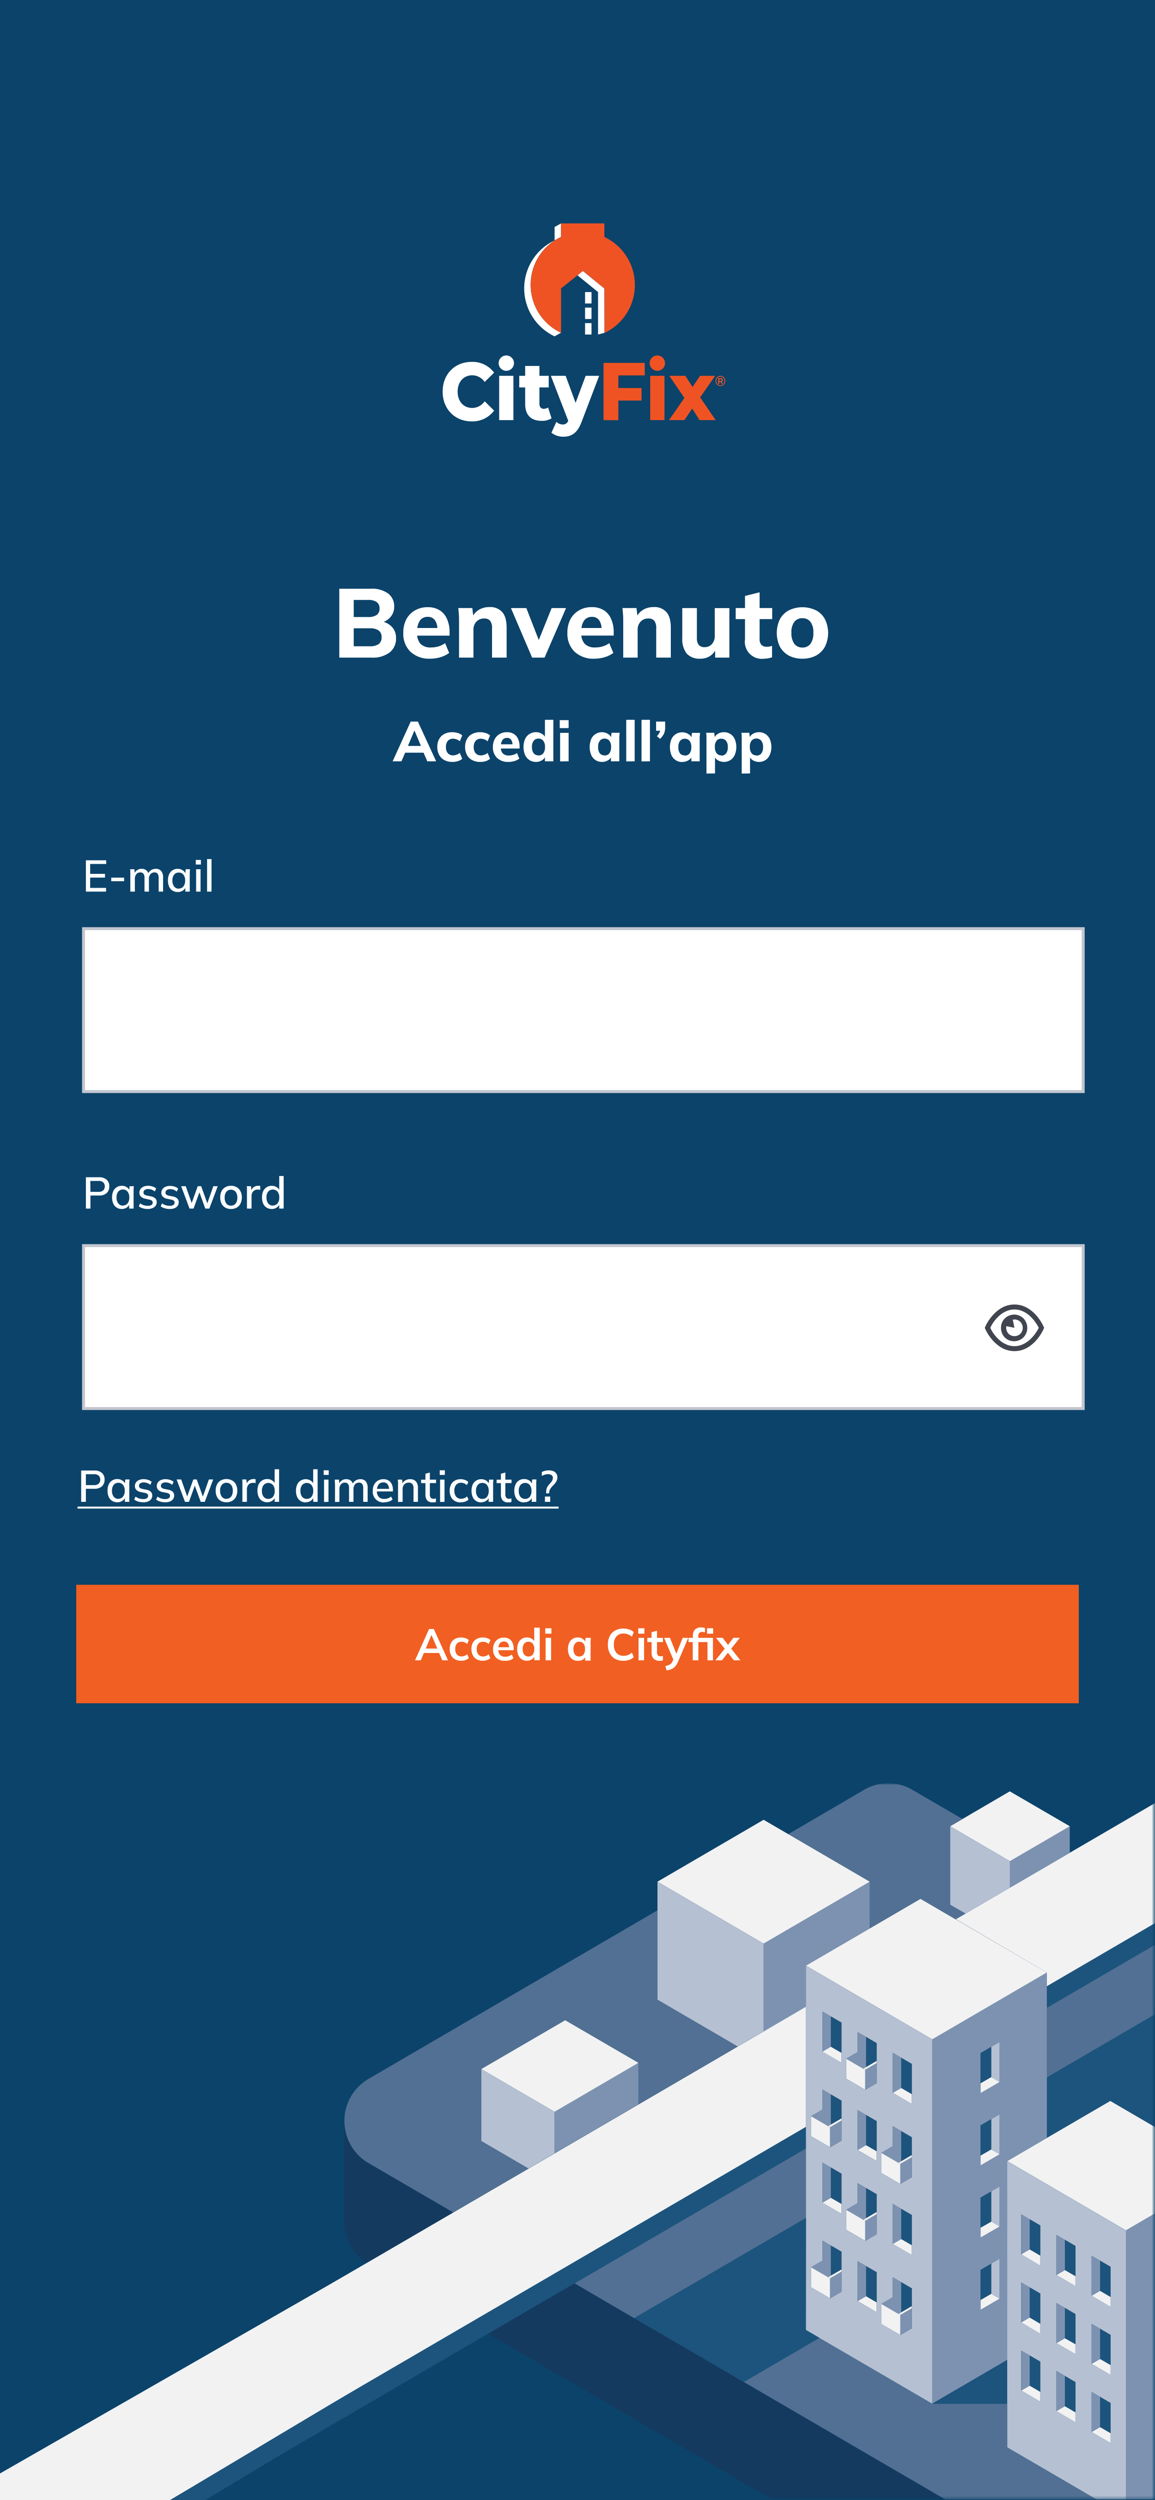 <svg xmlns="http://www.w3.org/2000/svg" xmlns:xlink="http://www.w3.org/1999/xlink" viewBox="0 0 390 844"><defs><style>.cls-1{fill:#fff;}.cls-17,.cls-2{fill:none;}.cls-3{fill:#0b436a;}.cls-4{mask:url(#mask);}.cls-5{mask:url(#mask-2);}.cls-6{fill:#7d92b1;}.cls-7{fill:#f2f2f3;}.cls-8{fill:#1d547d;}.cls-9{fill:#517093;}.cls-10{fill:#b5c0d2;}.cls-11{fill:#143a60;}.cls-12{clip-path:url(#clip-path);}.cls-13{fill:#f05323;}.cls-14{clip-path:url(#clip-path-2);}.cls-15{fill:#f15f22;}.cls-16{fill:#fbfcfd;}.cls-17{stroke:#c3c6ce;}.cls-18{fill:#41454f;}</style><mask id="mask" x="63.45" y="602" width="326.55" height="241.78" maskUnits="userSpaceOnUse"><g id="mask0_2028_30131" data-name="mask0 2028 30131"><path class="cls-1" d="M390,602H63.45V843.78H390Z"/></g></mask><mask id="mask-2" x="63.45" y="602" width="326.55" height="241.79" maskUnits="userSpaceOnUse"><g id="mask1_2028_30131" data-name="mask1 2028 30131"><path class="cls-1" d="M390,602H63.45V843.78H390Z"/></g></mask><clipPath id="clip-path"><rect class="cls-2" x="149.47" y="75.42" width="95.44" height="72"/></clipPath><clipPath id="clip-path-2"><rect class="cls-2" x="25.74" y="535" width="338.53" height="40"/></clipPath></defs><g id="Livello_2" data-name="Livello 2"><g id="Livello_1-2" data-name="Livello 1"><rect class="cls-3" width="390" height="844"/><rect class="cls-2" y="602" width="390" height="242"/><g class="cls-4"><g class="cls-5"><path class="cls-6" d="M390,747.21v96.57h-9.82V752.93Z"/><path class="cls-7" d="M390,718.05V747.2l-9.82,5.73-40.09-23.38,13.39-7.82,21.42-12.49Z"/><path class="cls-8" d="M390,680v38l-15.1-8.81-21.42,12.49V701.3Z"/><path class="cls-9" d="M390,656.49V680l-36.52,21.3V677.78Z"/><path class="cls-8" d="M390,649.22v7.27l-36.52,21.29v-7.26Z"/><path class="cls-7" d="M390,608.69v40.53l-36.52,21.3v-4.64l-30.76-18L326,646l15-8.74,20.21-11.79Z"/><path class="cls-10" d="M380.18,752.93v90.86h-9.95l-30.14-17.58V729.56l40.09,23.38ZM375,824.71V811.22l-3.56-2.08-2.85-1.66V821Zm0-23V788.23l-3.56-2.08-2.85-1.66V798Zm0-23V765.24l-3.56-2.08-2.85-1.66V775Zm-11.87,38.95v-13.5l-3.57-2.08-2.84-1.66v13.49l6.41,3.74Zm0-23V781.2l-3.57-2.08-2.84-1.66V791Zm0-23V758.21l-3.57-2.08-2.84-1.66V768Zm-11.88,39V797.26l-3.57-2.08-2.85-1.66V807l6.42,3.74Zm0-23V774.27l-3.57-2.08-2.85-1.66V784Zm0-23V751.28l-3.57-2.08-2.85-1.66V761Z"/><path class="cls-7" d="M375,821.39v3.32L368.6,821l2.85-1.66Z"/><path class="cls-8" d="M375,811.22v10.17l-3.56-2.08V809.14Z"/><path class="cls-7" d="M375,798.4v3.32L368.6,798l2.85-1.66Z"/><path class="cls-8" d="M375,788.22V798.4l-3.56-2.08V786.15Z"/><path class="cls-7" d="M375,775.41v3.32L368.6,775l2.85-1.66Z"/><path class="cls-8" d="M375,765.24v10.17l-3.56-2.08V763.16Z"/><path class="cls-6" d="M371.45,809.14v10.17L368.6,821v-13.5Z"/><path class="cls-6" d="M371.45,786.15v10.17L368.6,798V784.49l2.85,1.65Z"/><path class="cls-6" d="M371.45,763.16v10.17L368.6,775V761.5Z"/><path class="cls-9" d="M370.23,843.78h-51.1l-68-39.67,25.56-14.9,38.12,22.23h25.31V826.2Z"/><path class="cls-7" d="M363.14,814.36v3.32l-6.41-3.74,2.84-1.66Z"/><path class="cls-8" d="M363.14,804.18v10.18l-3.57-2.08V802.11h0Z"/><path class="cls-7" d="M363.14,791.37v3.32L356.73,791l2.84-1.66Z"/><path class="cls-8" d="M363.14,781.2v10.17l-3.57-2.08V779.12Z"/><path class="cls-7" d="M363.14,768.38v3.32L356.73,768l2.84-1.66Z"/><path class="cls-8" d="M363.14,758.21v10.17l-3.57-2.08V756.13Z"/><path class="cls-6" d="M361.22,625.47,341,637.26v-9l20.21-11.79Z"/><path class="cls-7" d="M361.22,616.51,341,628.3l-20.2-11.79,4.17-2.43,16-9.35Z"/><path class="cls-6" d="M359.57,802.11v10.17l-2.84,1.66V800.45l2.84,1.65Z"/><path class="cls-6" d="M359.57,779.12v10.17L356.73,791V777.46Z"/><path class="cls-6" d="M359.57,756.13V766.3L356.73,768V754.47Z"/><path class="cls-6" d="M353.49,701.3v20.43l-13.4,7.82v67.13l-25.31,14.76v-123l38.7-22.58v35.42ZM337.54,776V762.53l-2.85,1.66-3.57,2.08v13.49Zm0-24.39V738.14l-2.85,1.66-3.57,2.08v13.49Zm0-24.39V713.75l-2.85,1.66-3.57,2.08V731Zm0-24.38V689.37L334.69,691l-3.57,2.08V706.6Z"/><path class="cls-7" d="M353.48,665.88l-38.7,22.57-42.67-24.89L293.68,651l17.14-10,11.9,6.94Z"/><path class="cls-7" d="M351.26,807.43v3.32L344.85,807l2.84-1.65Z"/><path class="cls-8" d="M351.26,797.26v10.17l-3.57-2.07V795.18Z"/><path class="cls-7" d="M351.26,784.45v3.31L344.85,784l2.84-1.66Z"/><path class="cls-8" d="M351.26,774.27v10.18l-3.57-2.08V772.19Z"/><path class="cls-7" d="M351.26,761.45v3.32L344.85,761l2.84-1.66Z"/><path class="cls-8" d="M351.26,751.28v10.17l-3.57-2.08V749.2Z"/><path class="cls-6" d="M347.69,795.18v10.18L344.84,807V793.52Z"/><path class="cls-6" d="M347.69,772.19v10.18L344.84,784v-13.5Z"/><path class="cls-6" d="M347.69,749.2v10.17L344.84,761V747.54Z"/><path class="cls-10" d="M341,628.3v9L326,646l-5.23-3V616.51Z"/><path class="cls-8" d="M340.09,796.68v14.76H314.78Z"/><path class="cls-10" d="M337.53,762.52V776l-2.84-1.66V764.18Z"/><path class="cls-10" d="M337.53,738.13v13.5L334.69,750V739.79Z"/><path class="cls-10" d="M337.53,713.75v13.49l-2.84-1.66V715.41Z"/><path class="cls-10" d="M337.53,689.36v13.5l-2.84-1.67V691Z"/><path class="cls-7" d="M337.53,702.85l-6.42,3.74v-3.32l3.58-2.08Z"/><path class="cls-7" d="M337.53,727.24,331.11,731v-3.32l3.58-2.08Z"/><path class="cls-7" d="M337.53,751.63l-6.42,3.73v-3.31l3.58-2.08Z"/><path class="cls-7" d="M337.53,776l-6.42,3.74v-3.32l3.58-2.08Z"/><path class="cls-8" d="M334.69,764.18v10.17l-3.58,2.08V766.26Z"/><path class="cls-8" d="M334.69,739.79V750L331.11,752V741.87Z"/><path class="cls-8" d="M334.69,715.41v10.17l-3.58,2.08V717.48Z"/><path class="cls-8" d="M334.69,691v10.17l-3.58,2.08V693.1Z"/><path class="cls-9" d="M326,646l-3.32,1.93L310.82,641l-17.14,10V635.24l-27.53-16.06,25.68-15a16.06,16.06,0,0,1,16.19,0l17,9.89-4.17,2.43V643Z"/><path class="cls-11" d="M319.13,843.78H260.74l-95.93-55.95,29.19-17,20.16,11.76,36.94,21.54Z"/><path class="cls-10" d="M314.78,688.45v123l-38.13-22.23-4.55-2.66v-123l42.67,24.89ZM307.87,786V772.51l-3.56-2.08-2.84-1.66v6.75l-3.86,2.25v6.75l6.41,3.74,3.85-2.25Zm0-24.76V747.75l-3.56-2.08L301.47,744V757.5Zm0-26.24V721.51l-3.56-2.08-2.84-1.66v6.74l-3.86,2.25v6.75l6.41,3.74Zm0-24.76V696.75l-3.56-2.08L301.47,693V706.5ZM296,780.55V767.06L292.43,765l-2.85-1.66v13.49Zm0-26.33V740.73l-3.56-2.07L289.58,737v6.75L285.73,746v6.75l6.4,3.74,3.86-2.25Zm0-24.67V716.06L292.43,714l-2.85-1.66v13.49l6.41,3.74Zm0-26.33V689.73l-3.56-2.08L289.58,686v6.75L285.73,695v6.75l6.4,3.74,3.86-2.25Zm-11.87,70.41V760.14l-3.57-2.08-2.84-1.66v6.75l-3.86,2.25v6.75l6.41,3.74,3.86-2.25Zm0-26.33V733.81l-3.57-2.08-2.84-1.66v13.49Zm0-24.67V709.14l-3.57-2.08-2.84-1.66v6.75l-3.86,2.25v6.75l6.41,3.74,3.86-2.25Zm0-26.33V682.81l-3.57-2.08-2.84-1.66v13.49Z"/><path class="cls-6" d="M307.87,779.25V786L304,788.25V781.5Z"/><path class="cls-8" d="M307.87,772.51v6l-3.56,2.09h0V770.43Z"/><path class="cls-7" d="M307.87,757.93v3.31l-6.4-3.73,2.84-1.66Z"/><path class="cls-8" d="M307.87,747.75v10.18l-3.56-2.08V745.67Z"/><path class="cls-6" d="M307.87,728.25V735L304,737.25V730.5Z"/><path class="cls-8" d="M307.87,721.51v6l-3.56,2.08V719.43Z"/><path class="cls-7" d="M307.87,706.93v3.31l-6.4-3.74,2.84-1.65Z"/><path class="cls-8" d="M307.87,696.75v10.18l-3.56-2.08V694.67Z"/><path class="cls-6" d="M304.31,780.61l-.91.53-5.79-3.37,3.86-2.25v-6.75l2.84,1.66V780.6Z"/><path class="cls-6" d="M304.31,745.67v10.18l-2.84,1.66V744Z"/><path class="cls-6" d="M304.31,719.43V729.6l-.91.54-5.79-3.38,3.86-2.25v-6.74Z"/><path class="cls-6" d="M304.31,694.67v10.18l-2.84,1.65V693Z"/><path class="cls-7" d="M304,781.5v6.75l-6.41-3.73v-6.75l5.79,3.37Z"/><path class="cls-7" d="M304,730.5v6.75l-6.41-3.74v-6.75l5.79,3.38Z"/><path class="cls-7" d="M304.31,729.6l3.56-2.08v.73L304,730.5l-.62-.36Z"/><path class="cls-7" d="M304.31,780.61l3.56-2.09v.73L304,781.5l-.62-.36Z"/><path class="cls-7" d="M296,777.23v3.32l-6.41-3.74,2.85-1.66Z"/><path class="cls-8" d="M296,767.06v10.17l-3.56-2.08V765Z"/><path class="cls-6" d="M296,747.47v6.75l-3.86,2.25v-6.75Z"/><path class="cls-8" d="M296,740.72v6l-3.56,2.08V738.65Z"/><path class="cls-7" d="M296,726.23v3.32l-6.41-3.74,2.85-1.66Z"/><path class="cls-8" d="M296,716.05v10.18l-3.56-2.08V714Z"/><path class="cls-6" d="M296,696.47v6.74l-3.86,2.25v-6.74Z"/><path class="cls-8" d="M296,689.72v6l-3.56,2.08V687.64Z"/><path class="cls-6" d="M293.68,635.23V651l-21.57,12.58v13.89l-14.27,8.32V656.13Z"/><path class="cls-7" d="M293.68,635.23l-35.84,20.9L222,635.23l35.84-20.9,8.31,4.84Z"/><path class="cls-6" d="M292.44,697.82l-.93.54L285.73,695l3.86-2.25V686l2.85,1.66Z"/><path class="cls-6" d="M292.44,765v10.17l-2.85,1.66V763.32Z"/><path class="cls-6" d="M292.44,738.65v10.17l-.93.54L285.73,746l3.86-2.25V737l2.85,1.65Z"/><path class="cls-6" d="M292.44,714v10.17l-2.85,1.66V712.32Z"/><path class="cls-7" d="M292.14,749.72v6.75l-6.41-3.74V746l5.78,3.37Z"/><path class="cls-7" d="M292.14,698.72v6.75l-6.41-3.74V695l5.78,3.38Z"/><path class="cls-7" d="M291.51,749.36l.93-.54,3.56-2.08v.73l-3.86,2.25Z"/><path class="cls-7" d="M292.44,697.82l3.56-2.08v.73l-3.86,2.25-.63-.36Z"/><path class="cls-6" d="M284.13,766.87v6.75l-3.86,2.25v-6.74Z"/><path class="cls-8" d="M284.13,760.13v6l-3.58,2.08V758.05Z"/><path class="cls-7" d="M284.13,744v3.32l-6.42-3.74,2.84-1.66Z"/><path class="cls-8" d="M284.13,733.79V744l-3.58-2.08V731.71Z"/><path class="cls-6" d="M284.13,715.87v6.75l-3.86,2.25v-6.75Z"/><path class="cls-8" d="M284.13,709.13v6l-3.58,2.08V707.05Z"/><path class="cls-7" d="M284.13,693v3.32l-6.42-3.74,2.84-1.66Z"/><path class="cls-8" d="M284.13,682.79V693l-3.58-2.08V680.71Z"/><path class="cls-6" d="M280.55,758.05v10.17l-.91.54-5.79-3.37,3.86-2.25v-6.75Z"/><path class="cls-6" d="M280.55,731.71v10.18l-2.84,1.66V730.06Z"/><path class="cls-6" d="M280.55,707.05v10.17l-.91.54-5.79-3.37,3.86-2.26v-6.74Z"/><path class="cls-6" d="M280.55,680.71v10.18l-2.84,1.66v-13.5Z"/><path class="cls-7" d="M280.27,769.13v6.74l-6.42-3.74v-6.74l5.79,3.37Z"/><path class="cls-7" d="M280.27,718.12v6.75l-6.42-3.74v-6.74l5.79,3.37Z"/><path class="cls-7" d="M279.64,768.76l.91-.54,3.58-2.08v.73l-3.86,2.26Z"/><path class="cls-7" d="M280.27,718.12l-.63-.36.91-.54,3.58-2.08v.73Z"/><path class="cls-8" d="M272.11,786.55l4.55,2.66-25.56,14.9-36.94-21.54,58-33.81Z"/><path class="cls-9" d="M272.11,725.25v23.51l-58,33.81L194,770.81Z"/><path class="cls-8" d="M272.11,718v7.27L194,770.81l-29.19,17L68.88,843.78H63.45v-4.09Z"/><path class="cls-7" d="M272.11,677.45V718L63.45,839.69V799.15l60.4-35.23,29.17-17,25.41-14.81,8.82-5.14,28.32-16.52,33.51-19.55,8.76-5.11Z"/><path class="cls-10" d="M257.84,685.77l-8.76,5.11L222,675.09V635.23l35.84,20.9Z"/><path class="cls-9" d="M249.08,690.88l-33.51,19.54v-14L190.84,682l-28.32,16.51v24.32l15.91,9.28L153,746.88l-28.65-16.7A16.41,16.41,0,0,1,116.29,716v0a16.39,16.39,0,0,1,8.09-14.17L222,644.9v30.17l27.09,15.79Z"/><path class="cls-6" d="M215.57,696.39v14l-28.32,16.51v-14Z"/><path class="cls-7" d="M215.57,696.39l-28.32,16.52-24.73-14.42L190.84,682Z"/><path class="cls-10" d="M187.25,712.91v14l-8.82,5.15-15.91-9.28V698.49Z"/><path class="cls-11" d="M153,746.9l-29.18,17a16.39,16.39,0,0,1-7.56-13.84v-34a16.44,16.44,0,0,0,2.17,8.16,16.28,16.28,0,0,0,5.92,6Z"/></g></g><path class="cls-7" d="M132.64,759,0,835v9H57.41l87.11-52Z"/><path class="cls-8" d="M110.86,819,69.29,844H57.41l41.12-23.86Z"/><g class="cls-12"><path class="cls-1" d="M204.07,97.39l-7.28-5.93L195,92.94l6.94,5.66v14.33l2.18-.58Z"/><path class="cls-1" d="M179.18,96.17a17.84,17.84,0,0,1,8.08-15,17.9,17.9,0,0,0,0,32.37l2.17-1.21A17.82,17.82,0,0,1,179.18,96.17Z"/><path class="cls-1" d="M189.44,75.42l-2.17,1.21v4.55a17.61,17.61,0,0,1,2.17-1.2Z"/><path class="cls-13" d="M204.07,80V75.42H189.44V80a17.61,17.61,0,0,0-2.17,1.2h0a17.91,17.91,0,0,0,2.18,31.16v-15L195,92.94l1.84-1.49,7.28,5.94v15a17.9,17.9,0,0,0,0-32.37"/><path class="cls-1" d="M149.47,132.17c0-5.88,4.13-10,9.75-10a9,9,0,0,1,7.62,3.64l-3.19,3.14a5.1,5.1,0,0,0-4.18-2.26c-2.91,0-4.94,2.21-4.94,5.52s2,5.51,4.94,5.51a5.1,5.1,0,0,0,4.18-2.26l3.19,3.15a9.06,9.06,0,0,1-7.62,3.64c-5.62,0-9.75-4.17-9.75-10"/><path class="cls-1" d="M168.55,126.87h4.81v14.95h-4.81Zm5-4.23A2.59,2.59,0,1,1,171,120,2.6,2.6,0,0,1,173.55,122.64Z"/><path class="cls-1" d="M186.25,141.22a6.07,6.07,0,0,1-3.35.85c-3.52,0-5.57-1.87-5.57-5.71v-5.57h-2v-3.92h2v-3.33h4.81v3.33h3.14v3.92h-3.14v5.52c0,1.1.58,1.71,1.45,1.71a2.52,2.52,0,0,0,1.47-.47l1.18,3.67Z"/><path class="cls-1" d="M202.31,126.87l-5.93,15.56c-1.45,3.86-3.47,5-6.18,5a6.31,6.31,0,0,1-4-1.35l1.67-3.67a3.1,3.1,0,0,0,2.13.89,1.84,1.84,0,0,0,1.87-1.27L186,126.87H191l3.36,9.13,3.4-9.13h4.59Z"/><path class="cls-13" d="M208.79,126.73V131h7.83v4.22h-7.83v6.62h-5V122.51h13.91v4.22Z"/><path class="cls-13" d="M224.37,126.87h-4.82v14.95h4.82Z"/><path class="cls-13" d="M236.2,141.82l-2.46-3.91-2.64,3.91h-5.21l5.21-7.47L226,126.87h5.42l2.43,3.78,2.53-3.78h5.1l-5.07,7.28,5.24,7.67Z"/><path class="cls-1" d="M199.73,98.6h-2.17v3.85h2.17Z"/><path class="cls-1" d="M199.73,103.84h-2.17v3.85h2.17Z"/><path class="cls-1" d="M199.73,109.08h-2.17v3.85h2.17Z"/><path class="cls-13" d="M224.55,122.64A2.59,2.59,0,1,1,222,120,2.6,2.6,0,0,1,224.55,122.64Z"/><path class="cls-13" d="M244.91,128.58a1.71,1.71,0,0,1-1.71,1.74,1.73,1.73,0,0,1,0-3.45,1.67,1.67,0,0,1,1.7,1.72m-.28,0a1.39,1.39,0,0,0-1.42-1.44,1.46,1.46,0,0,0,0,2.91,1.43,1.43,0,0,0,1.43-1.47m-.93.32.42.65h-.41l-.38-.58h-.43v.58h-.41v-1.92h.79c.5,0,.8.27.8.67a.6.6,0,0,1-.38.6m-.44-.26c.27,0,.42-.12.42-.34s-.15-.33-.42-.33h-.36v.68h.36Z"/></g><path class="cls-1" d="M114.57,222V198.74h10.62a9.26,9.26,0,0,1,5.85,1.61,5.32,5.32,0,0,1,2.06,4.42,5.22,5.22,0,0,1-1.25,3.53,5.89,5.89,0,0,1-3.33,1.95v-.53a6.43,6.43,0,0,1,3.82,1.92,5.28,5.28,0,0,1,1.38,3.79,5.85,5.85,0,0,1-2.19,4.85,9.33,9.33,0,0,1-6,1.72Zm4.87-3.83h5.49a5,5,0,0,0,2.91-.72,2.67,2.67,0,0,0,1-2.31,2.6,2.6,0,0,0-1-2.31,4.93,4.93,0,0,0-2.91-.73h-5.49Zm0-9.87h4.84a4.9,4.9,0,0,0,2.94-.72,2.57,2.57,0,0,0,.94-2.18,2.53,2.53,0,0,0-.94-2.14,4.82,4.82,0,0,0-2.94-.73h-4.84Zm25.88,14.06a9.28,9.28,0,0,1-6.73-2.34,8.45,8.45,0,0,1-2.41-6.37,9.66,9.66,0,0,1,1-4.55,7.65,7.65,0,0,1,2.87-3,8.24,8.24,0,0,1,4.35-1.12,7.41,7.41,0,0,1,4.08,1.05,6.41,6.41,0,0,1,2.48,3,10.55,10.55,0,0,1,.85,4.39v1.16H140.23V212h8l-.56.47a4.92,4.92,0,0,0-.85-3.14,2.78,2.78,0,0,0-2.38-1.09,3.13,3.13,0,0,0-2.68,1.29,6.34,6.34,0,0,0-.91,3.7v.52a5,5,0,0,0,1.17,3.63,4.71,4.71,0,0,0,3.46,1.19,9.25,9.25,0,0,0,2.52-.33,8,8,0,0,0,2.29-1.12l1.37,3.3a9.23,9.23,0,0,1-2.88,1.42A11.62,11.62,0,0,1,145.32,222.36ZM155,222V209.62c0-.7,0-1.41-.06-2.14s-.11-1.49-.2-2.21h4.74l.36,3.1h-.4a6,6,0,0,1,2.32-2.54,6.8,6.8,0,0,1,3.5-.89,5.35,5.35,0,0,1,4.34,1.71q1.47,1.69,1.47,5.25V222h-4.93v-9.87a4,4,0,0,0-.65-2.57,2.44,2.44,0,0,0-2-.76,3.4,3.4,0,0,0-2.62,1.06,3.84,3.84,0,0,0-1,2.77V222Zm24.68,0-7.16-16.73h5.2l4.73,12.14h-1.07l4.89-12.14h4.87L183.87,222Zm21.13.36A9.29,9.29,0,0,1,194,220a8.45,8.45,0,0,1-2.41-6.37,9.66,9.66,0,0,1,1-4.55,7.72,7.72,0,0,1,2.87-3,8.26,8.26,0,0,1,4.35-1.12,7.41,7.41,0,0,1,4.08,1.05,6.41,6.41,0,0,1,2.48,3,10.55,10.55,0,0,1,.85,4.39v1.16H195.67V212h8l-.56.47a5,5,0,0,0-.84-3.14,2.8,2.8,0,0,0-2.39-1.09,3.13,3.13,0,0,0-2.68,1.29,6.34,6.34,0,0,0-.91,3.7v.52a5,5,0,0,0,1.17,3.63,4.72,4.72,0,0,0,3.47,1.19,9.23,9.23,0,0,0,2.51-.33,8,8,0,0,0,2.29-1.12l1.37,3.3a9.28,9.28,0,0,1-2.87,1.42A11.74,11.74,0,0,1,200.76,222.36Zm9.63-.36V209.62c0-.7,0-1.41-.06-2.14s-.11-1.49-.2-2.21h4.74l.36,3.1h-.4a6,6,0,0,1,2.32-2.54,6.8,6.8,0,0,1,3.5-.89,5.33,5.33,0,0,1,4.34,1.71q1.47,1.69,1.47,5.25V222h-4.93v-9.87a4,4,0,0,0-.65-2.57,2.44,2.44,0,0,0-2-.76,3.4,3.4,0,0,0-2.62,1.06,3.84,3.84,0,0,0-1,2.77V222Zm26.05.36a5.82,5.82,0,0,1-4.61-1.71,8,8,0,0,1-1.5-5.28v-10.1h4.93v10.1a3.7,3.7,0,0,0,.62,2.34,2.48,2.48,0,0,0,2,.76,3.16,3.16,0,0,0,2.42-1,4,4,0,0,0,1-2.81v-9.37h4.93V222h-4.8v-3.2h.46a6.14,6.14,0,0,1-2.16,2.64A5.73,5.73,0,0,1,236.44,222.36Zm21.57,0a5.74,5.74,0,0,1-6.5-6.53V209h-3.14v-3.73h3.14v-4.09l4.93-1.22v5.31h4.25V209h-4.25v6.57a2.88,2.88,0,0,0,.65,2.17,2.38,2.38,0,0,0,1.67.6,5.62,5.62,0,0,0,1-.07,6.23,6.23,0,0,0,.88-.26v3.86a5.55,5.55,0,0,1-1.3.36A7,7,0,0,1,258,222.36Zm12.89,0a9.62,9.62,0,0,1-4.61-1.05,7.76,7.76,0,0,1-3-3,10.76,10.76,0,0,1,0-9.27,7.56,7.56,0,0,1,3-3,10.62,10.62,0,0,1,9.21,0,7.28,7.28,0,0,1,3,3,10.49,10.49,0,0,1,0,9.27,7.47,7.47,0,0,1-3,3A9.58,9.58,0,0,1,270.9,222.36Zm0-3.76a3.27,3.27,0,0,0,2.68-1.22,5.84,5.84,0,0,0,1-3.76,5.69,5.69,0,0,0-1-3.73,3.31,3.31,0,0,0-2.68-1.19,3.38,3.38,0,0,0-2.71,1.19,5.76,5.76,0,0,0-1,3.73,5.91,5.91,0,0,0,1,3.76A3.35,3.35,0,0,0,270.9,218.6Z"/><path class="cls-1" d="M132.58,257l6.1-13.4h2.42l6.17,13.4h-3l-1.6-3.72,1.15.81H136l1.16-.81-1.6,3.72Zm7.3-10.28-2.43,5.82-.5-.73h5.92l-.43.73L140,246.72Zm12.84,10.49a5.59,5.59,0,0,1-2.67-.61,4.18,4.18,0,0,1-1.76-1.75,5.5,5.5,0,0,1-.63-2.7,5.27,5.27,0,0,1,.63-2.67,4.2,4.2,0,0,1,1.76-1.71,5.71,5.71,0,0,1,2.67-.59,6.23,6.23,0,0,1,1.87.28,4.12,4.12,0,0,1,1.5.8l-.83,2a2.93,2.93,0,0,0-1.09-.65,3.32,3.32,0,0,0-1.16-.23,2.26,2.26,0,0,0-1.79.72,3.06,3.06,0,0,0-.64,2.09,3,3,0,0,0,.64,2.09A2.26,2.26,0,0,0,153,255a3.45,3.45,0,0,0,1.14-.21,3.21,3.21,0,0,0,1.11-.63l.83,2a4.48,4.48,0,0,1-1.52.81A6.16,6.16,0,0,1,152.72,257.21Zm9.39,0a5.54,5.54,0,0,1-2.67-.61,4.15,4.15,0,0,1-1.77-1.75,5.61,5.61,0,0,1-.62-2.7,5.38,5.38,0,0,1,.62-2.67,4.29,4.29,0,0,1,1.77-1.71,5.65,5.65,0,0,1,2.67-.59,6.12,6.12,0,0,1,1.86.28,4,4,0,0,1,1.5.8l-.82,2a3.1,3.1,0,0,0-1.09-.65,3.33,3.33,0,0,0-1.17-.23,2.28,2.28,0,0,0-1.79.72,3.11,3.11,0,0,0-.64,2.09,3.07,3.07,0,0,0,.64,2.09,2.29,2.29,0,0,0,1.79.73,3.51,3.51,0,0,0,1.15-.21,3.4,3.4,0,0,0,1.11-.63l.82,2a4.39,4.39,0,0,1-1.52.81A6.1,6.1,0,0,1,162.11,257.21Zm9.59,0a5.3,5.3,0,0,1-3.87-1.35,4.87,4.87,0,0,1-1.4-3.67,5.59,5.59,0,0,1,.59-2.62,4.42,4.42,0,0,1,1.65-1.75,4.77,4.77,0,0,1,2.5-.64,4.19,4.19,0,0,1,2.35.61,3.62,3.62,0,0,1,1.43,1.7,6.08,6.08,0,0,1,.49,2.53v.67h-6.67v-1.43h4.6l-.32.27a2.89,2.89,0,0,0-.48-1.81,1.62,1.62,0,0,0-1.38-.62,1.78,1.78,0,0,0-1.54.74,3.63,3.63,0,0,0-.53,2.12v.31a2.87,2.87,0,0,0,.68,2.09,2.7,2.7,0,0,0,2,.68,5.19,5.19,0,0,0,1.45-.19,4.6,4.6,0,0,0,1.32-.64l.79,1.9a5.46,5.46,0,0,1-1.66.81A6.69,6.69,0,0,1,171.7,257.21Zm9.29,0a4,4,0,0,1-2.2-.61,4.09,4.09,0,0,1-1.49-1.73,7.09,7.09,0,0,1,0-5.38,3.88,3.88,0,0,1,1.49-1.7,4,4,0,0,1,2.2-.61,3.7,3.7,0,0,1,2,.55,2.56,2.56,0,0,1,1.2,1.44H184V243h2.84v14H184v-1.88h.24a2.75,2.75,0,0,1-1.2,1.52A3.77,3.77,0,0,1,181,257.21Zm.84-2.17a2,2,0,0,0,1.58-.7,3.29,3.29,0,0,0,.61-2.17,3.18,3.18,0,0,0-.61-2.14,2,2,0,0,0-1.58-.69,2,2,0,0,0-1.59.69,3.13,3.13,0,0,0-.61,2.14,3.23,3.23,0,0,0,.61,2.17A2,2,0,0,0,181.83,255Zm7.3,2v-9.63H192V257ZM189,245.79v-2.68h3v2.68Zm14.28,11.42a3.89,3.89,0,0,1-2.18-.61,4,4,0,0,1-1.47-1.73,7.22,7.22,0,0,1,0-5.38,3.91,3.91,0,0,1,3.65-2.31,3.74,3.74,0,0,1,2,.57,2.55,2.55,0,0,1,1.21,1.5h-.21l.22-1.88h2.73c0,.42-.07.84-.11,1.27s0,.83,0,1.24V257h-2.82l0-1.8h.23a2.72,2.72,0,0,1-1.21,1.46A3.88,3.88,0,0,1,203.3,257.21Zm.87-2.17a2,2,0,0,0,1.58-.7,3.29,3.29,0,0,0,.6-2.17,3.18,3.18,0,0,0-.6-2.14,2,2,0,0,0-1.58-.69,2,2,0,0,0-1.58.69,3.18,3.18,0,0,0-.6,2.14,3.35,3.35,0,0,0,.58,2.17A2,2,0,0,0,204.17,255Zm7.31,2V243h2.84v14Zm5.16,0V243h2.84v14Zm6.29-7.62-1.11-.89a4.49,4.49,0,0,0,.92-1.28A2.82,2.82,0,0,0,223,246l.66.69h-2.12V243.6h3.06v2a5.1,5.1,0,0,1-.37,2A6,6,0,0,1,222.93,249.38Zm7.46,7.83a3.89,3.89,0,0,1-2.18-.61,4,4,0,0,1-1.47-1.73,7.22,7.22,0,0,1,0-5.38,3.91,3.91,0,0,1,3.65-2.31,3.74,3.74,0,0,1,2.05.57,2.55,2.55,0,0,1,1.21,1.5h-.21l.22-1.88h2.73c0,.42-.07.84-.11,1.27s0,.83,0,1.24V257h-2.82l0-1.8h.23a2.72,2.72,0,0,1-1.21,1.46A3.88,3.88,0,0,1,230.39,257.21Zm.87-2.17a2,2,0,0,0,1.58-.7,3.29,3.29,0,0,0,.6-2.17,3.18,3.18,0,0,0-.6-2.14,2.15,2.15,0,0,0-3.16,0,3.18,3.18,0,0,0-.6,2.14,3.35,3.35,0,0,0,.58,2.17A2,2,0,0,0,231.26,255Zm7.31,6.06V249.88c0-.41,0-.82,0-1.24s-.06-.85-.11-1.27h2.73l.22,1.88h-.2a2.54,2.54,0,0,1,1.18-1.5,3.79,3.79,0,0,1,2.07-.57,3.91,3.91,0,0,1,3.65,2.31,7,7,0,0,1,0,5.38,4,4,0,0,1-1.47,1.73,4.15,4.15,0,0,1-4.23.06,2.77,2.77,0,0,1-1.19-1.46h.23v5.9Zm5-6.06a2,2,0,0,0,1.6-.7,3.29,3.29,0,0,0,.6-2.17,3.18,3.18,0,0,0-.6-2.14,2,2,0,0,0-1.6-.69A2,2,0,0,0,242,250a3.13,3.13,0,0,0-.61,2.14,3.23,3.23,0,0,0,.61,2.17A2,2,0,0,0,243.55,255Zm6.9,6.06V249.88c0-.41,0-.82,0-1.24s-.07-.85-.12-1.27H253l.23,1.88h-.21a2.57,2.57,0,0,1,1.18-1.5,3.81,3.81,0,0,1,2.07-.57,3.91,3.91,0,0,1,3.65,2.31,6.85,6.85,0,0,1,0,5.38,4,4,0,0,1-1.47,1.73,3.87,3.87,0,0,1-2.18.61,3.93,3.93,0,0,1-2.05-.55,2.7,2.7,0,0,1-1.18-1.46h.22v5.9Zm5-6.06a2,2,0,0,0,1.6-.7,3.29,3.29,0,0,0,.6-2.17A3.18,3.18,0,0,0,257,250a2.2,2.2,0,0,0-3.2,0,3.18,3.18,0,0,0-.6,2.14,3.29,3.29,0,0,0,.6,2.17A2,2,0,0,0,255.44,255Z"/><g class="cls-14"><rect class="cls-15" x="25.74" y="535" width="338.53" height="40"/><path class="cls-1" d="M140.14,560.5l4.74-10.58h1.6l4.8,10.58h-1.95l-1.28-3,.78.52h-6.28l.8-.52-1.28,3Zm5.52-8.51-2.09,5-.39-.47h5l-.31.47-2.14-5Zm10,8.66a4.21,4.21,0,0,1-2-.48,3.26,3.26,0,0,1-1.33-1.37,4.44,4.44,0,0,1-.48-2.13,4.25,4.25,0,0,1,.48-2.09,3.23,3.23,0,0,1,1.35-1.34,4.57,4.57,0,0,1,3.46-.22,2.9,2.9,0,0,1,1.16.65l-.57,1.31a2.66,2.66,0,0,0-.9-.56,2.61,2.61,0,0,0-1-.19,2,2,0,0,0-1.56.63,2.74,2.74,0,0,0-.55,1.83,2.79,2.79,0,0,0,.55,1.84,2,2,0,0,0,1.56.65,2.75,2.75,0,0,0,1-.18,2.72,2.72,0,0,0,.92-.55l.57,1.28a3,3,0,0,1-1.18.68A4.32,4.32,0,0,1,155.66,560.65Zm7.34,0a4.18,4.18,0,0,1-2-.48,3.34,3.34,0,0,1-1.34-1.37,4.56,4.56,0,0,1-.47-2.13,4.36,4.36,0,0,1,.47-2.09,3.31,3.31,0,0,1,1.36-1.34,4.57,4.57,0,0,1,3.46-.22,2.8,2.8,0,0,1,1.15.65L165,555a2.61,2.61,0,0,0-.91-.56,2.53,2.53,0,0,0-1-.19,2,2,0,0,0-1.56.63,2.69,2.69,0,0,0-.55,1.83,2.73,2.73,0,0,0,.55,1.84,2,2,0,0,0,1.56.65,2.75,2.75,0,0,0,1-.18,2.72,2.72,0,0,0,.92-.55l.56,1.28a2.92,2.92,0,0,1-1.17.68A4.32,4.32,0,0,1,163,560.65Zm7.51,0a4,4,0,0,1-2.95-1,3.82,3.82,0,0,1-1.07-2.88,4.39,4.39,0,0,1,.46-2.07,3.39,3.39,0,0,1,1.27-1.38,3.72,3.72,0,0,1,1.93-.49,3.32,3.32,0,0,1,1.82.46,2.85,2.85,0,0,1,1.09,1.3,4.65,4.65,0,0,1,.39,2v.5H168v-1h4.14l-.25.2a2.5,2.5,0,0,0-.45-1.6,1.5,1.5,0,0,0-1.26-.55,1.69,1.69,0,0,0-1.43.65,3.11,3.11,0,0,0-.49,1.85v.2a2.53,2.53,0,0,0,.6,1.84,2.3,2.3,0,0,0,1.7.6,3.76,3.76,0,0,0,1.19-.17,3.36,3.36,0,0,0,1.07-.57l.55,1.26a3.73,3.73,0,0,1-1.28.68A5.06,5.06,0,0,1,170.51,560.65Zm7.42,0a3.29,3.29,0,0,1-1.74-.47,3.15,3.15,0,0,1-1.15-1.36,5.51,5.51,0,0,1,0-4.22,3.06,3.06,0,0,1,2.89-1.82,3,3,0,0,1,1.65.46,2.13,2.13,0,0,1,1,1.23h-.19v-5h1.86v11h-1.83v-1.6h.18a2.28,2.28,0,0,1-1,1.28A3,3,0,0,1,177.93,560.65Zm.52-1.44a1.76,1.76,0,0,0,1.41-.62,2.83,2.83,0,0,0,.54-1.88,2.78,2.78,0,0,0-.54-1.88,1.78,1.78,0,0,0-1.41-.61,1.8,1.8,0,0,0-1.42.61,2.78,2.78,0,0,0-.54,1.88,2.83,2.83,0,0,0,.54,1.88A1.78,1.78,0,0,0,178.45,559.21Zm5.78,1.29v-7.58h1.85v7.58Zm-.11-9v-1.83h2.07v1.83Zm10.95,9.15a3,3,0,0,1-2.88-1.83,5.51,5.51,0,0,1,0-4.22,3.11,3.11,0,0,1,1.16-1.34,3,3,0,0,1,1.72-.48,2.82,2.82,0,0,1,1.66.48,2.17,2.17,0,0,1,1,1.26h-.17l.17-1.6h1.78l-.09,1c0,.32,0,.64,0,1v5.68h-1.84l0-1.56h.18a2.19,2.19,0,0,1-1,1.24A3,3,0,0,1,195.07,560.65Zm.52-1.44a1.76,1.76,0,0,0,1.41-.62,2.83,2.83,0,0,0,.53-1.88,2.78,2.78,0,0,0-.53-1.88,1.78,1.78,0,0,0-1.41-.61,1.76,1.76,0,0,0-1.41.61,2.78,2.78,0,0,0-.54,1.88,3,3,0,0,0,.52,1.88A1.79,1.79,0,0,0,195.59,559.21Zm14.88,1.44a5.63,5.63,0,0,1-2.8-.66,4.51,4.51,0,0,1-1.78-1.89,6.25,6.25,0,0,1-.63-2.89,6.15,6.15,0,0,1,.63-2.88,4.43,4.43,0,0,1,1.78-1.88,5.53,5.53,0,0,1,2.8-.67,5.8,5.8,0,0,1,2,.31A4.25,4.25,0,0,1,214,551l-.63,1.53a4.65,4.65,0,0,0-1.35-.81,3.9,3.9,0,0,0-1.47-.26,3,3,0,0,0-2.43,1,4.05,4.05,0,0,0-.83,2.75,4.1,4.1,0,0,0,.83,2.76,3.06,3.06,0,0,0,2.43,1,4.12,4.12,0,0,0,1.47-.24,4.8,4.8,0,0,0,1.35-.84l.63,1.53a4.55,4.55,0,0,1-1.53.93A5.55,5.55,0,0,1,210.47,560.65Zm5.15-.15v-7.58h1.86v7.58Zm-.1-9v-1.83h2.06v1.83Zm7.18,9.15a2.72,2.72,0,0,1-2-.7,2.94,2.94,0,0,1-.68-2.12v-3.49h-1.44v-1.42H220V551l1.85-.48v2.41h2v1.42h-2v3.37a1.56,1.56,0,0,0,.3,1.09,1,1,0,0,0,.82.32,3.06,3.06,0,0,0,.47,0c.14,0,.27-.07.4-.12v1.48a2.29,2.29,0,0,1-.56.15A2.93,2.93,0,0,1,222.7,560.65Zm2.39,3.26-.44-1.49a7.11,7.11,0,0,0,1.18-.34,2.3,2.3,0,0,0,.78-.51,2.46,2.46,0,0,0,.52-.81l.38-.89,0,.73-3.27-7.68h2l2.35,5.92h-.44l2.37-5.92h1.87l-3.42,8a6.15,6.15,0,0,1-.74,1.34,4.05,4.05,0,0,1-.86.85,3.84,3.84,0,0,1-1,.51A8.11,8.11,0,0,1,225.09,563.91Zm8.83-3.41v-6.16h-1.44v-1.42h2l-.52.49v-1.16a3,3,0,0,1,.69-2.13,2.8,2.8,0,0,1,2.07-.72,4,4,0,0,1,.68.05,1.94,1.94,0,0,1,.64.16v1.47a2.35,2.35,0,0,0-.46-.12,3.15,3.15,0,0,0-.52-.05,1.24,1.24,0,0,0-.92.35,1.44,1.44,0,0,0-.34,1.08v.92l-.27-.34h5.21v7.58h-1.85v-6.16h-3.08v6.16Zm4.82-9v-1.83h2.07v1.83Zm2.82,9,3.49-4.34V557l-3.29-4.1H244l2.16,2.81h-.67l2.15-2.81h2.18l-3.26,4.1v-.86L250,560.5h-2.21l-2.33-3h.67l-2.35,3Z"/></g><path class="cls-16" d="M29,301V290.42h6.86v1.25H30.45V295h5v1.26h-5v3.48h5.36V301Zm8.56-3.51v-1.22h4.35v1.22ZM44,301v-5.74a8.85,8.85,0,0,0,0-.89c0-.31,0-.62-.07-.93h1.45l.14,1.59h-.18a2.55,2.55,0,0,1,2.51-1.73,2.33,2.33,0,0,1,1.5.46,2.26,2.26,0,0,1,.81,1.35h-.23a2.49,2.49,0,0,1,1-1.31,2.79,2.79,0,0,1,1.64-.5,2.31,2.31,0,0,1,1.87.74,3.45,3.45,0,0,1,.63,2.28V301h-1.5v-4.61a2.37,2.37,0,0,0-.34-1.42,1.24,1.24,0,0,0-1.07-.45,1.7,1.7,0,0,0-1.37.6,2.42,2.42,0,0,0-.5,1.62V301h-1.5v-4.61a2.37,2.37,0,0,0-.34-1.42,1.24,1.24,0,0,0-1.07-.45,1.63,1.63,0,0,0-1.35.6,2.47,2.47,0,0,0-.49,1.62V301Zm16,.14a3.24,3.24,0,0,1-1.74-.47,3.07,3.07,0,0,1-1.15-1.35,5,5,0,0,1-.4-2.1,5,5,0,0,1,.4-2.1A3.1,3.1,0,0,1,60,293.3a3,3,0,0,1,1.71.5,2.32,2.32,0,0,1,1,1.35h-.16l.15-1.71h1.45l-.08.93c0,.3,0,.59,0,.89V301h-1.5v-1.68h.16a2.31,2.31,0,0,1-1,1.33A2.93,2.93,0,0,1,60,301.14Zm.37-1.19a1.92,1.92,0,0,0,1.55-.69,3.08,3.08,0,0,0,.59-2,3,3,0,0,0-.59-2,1.89,1.89,0,0,0-1.55-.69,1.93,1.93,0,0,0-1.57.69,3,3,0,0,0-.58,2,3.08,3.08,0,0,0,.58,2A1.94,1.94,0,0,0,60.41,300ZM66.22,301v-7.56h1.5V301Zm-.11-9.14v-1.57h1.73v1.57ZM69.92,301V290h1.5v11Z"/><rect class="cls-1" x="28.21" y="313.5" width="337.54" height="55"/><rect class="cls-17" x="28.21" y="313.5" width="337.54" height="55"/><path class="cls-16" d="M29,408V397.42h4.44a3.66,3.66,0,0,1,2.57.83,2.87,2.87,0,0,1,.9,2.25,3,3,0,0,1-.9,2.27,3.66,3.66,0,0,1-2.57.82h-2.9V408Zm1.54-5.65h2.73a2.29,2.29,0,0,0,1.59-.49,2,2,0,0,0,0-2.71,2.29,2.29,0,0,0-1.59-.48H30.49Zm10.6,5.79a3.24,3.24,0,0,1-1.74-.47,3.07,3.07,0,0,1-1.15-1.35,5,5,0,0,1-.41-2.1,5,5,0,0,1,.41-2.1,3.1,3.1,0,0,1,2.89-1.82,3,3,0,0,1,1.71.5,2.36,2.36,0,0,1,1,1.35H43.6l.15-1.71H45.2l-.09.93c0,.3,0,.59,0,.89V408h-1.5v-1.68h.17a2.31,2.31,0,0,1-1,1.33A2.93,2.93,0,0,1,41.09,408.14Zm.37-1.19a1.94,1.94,0,0,0,1.55-.69,3.08,3.08,0,0,0,.59-2,3,3,0,0,0-.59-2,1.91,1.91,0,0,0-1.55-.69,1.93,1.93,0,0,0-1.57.69,3,3,0,0,0-.58,2,3.08,3.08,0,0,0,.58,2A1.94,1.94,0,0,0,41.46,407Zm8.38,1.19a5.86,5.86,0,0,1-1.72-.25,3.68,3.68,0,0,1-1.31-.67l.46-1a4.18,4.18,0,0,0,1.22.64,4.88,4.88,0,0,0,1.37.2,2.2,2.2,0,0,0,1.23-.28.94.94,0,0,0,.41-.81.79.79,0,0,0-.26-.63,1.73,1.73,0,0,0-.85-.36L49,404.65a2.65,2.65,0,0,1-1.44-.72,1.76,1.76,0,0,1-.49-1.3,2.06,2.06,0,0,1,.35-1.2,2.45,2.45,0,0,1,1-.82A3.79,3.79,0,0,1,50,400.3a4.78,4.78,0,0,1,1.54.25,3,3,0,0,1,1.19.68l-.47,1a3.49,3.49,0,0,0-1-.6,3.24,3.24,0,0,0-1.18-.22,2,2,0,0,0-1.23.31,1,1,0,0,0-.4.82.9.9,0,0,0,.24.65,1.88,1.88,0,0,0,.79.38l1.42.28a3.12,3.12,0,0,1,1.52.69,1.72,1.72,0,0,1,.5,1.29,2,2,0,0,1-.39,1.23,2.3,2.3,0,0,1-1.07.79A4.09,4.09,0,0,1,49.84,408.14Zm7.4,0a5.92,5.92,0,0,1-1.73-.25,3.63,3.63,0,0,1-1.3-.67l.46-1a4.06,4.06,0,0,0,1.22.64,4.81,4.81,0,0,0,1.36.2,2.15,2.15,0,0,0,1.23-.28,1,1,0,0,0,.42-.81.8.8,0,0,0-.27-.63,1.74,1.74,0,0,0-.84-.36l-1.43-.29a2.73,2.73,0,0,1-1.44-.72,1.76,1.76,0,0,1-.49-1.3,2.07,2.07,0,0,1,.36-1.2,2.33,2.33,0,0,1,1-.82,3.71,3.71,0,0,1,1.58-.31,4.84,4.84,0,0,1,1.55.25,3.1,3.1,0,0,1,1.19.68l-.48,1a3.37,3.37,0,0,0-1-.6,3.19,3.19,0,0,0-1.17-.22,2,2,0,0,0-1.23.31,1,1,0,0,0-.4.82.89.89,0,0,0,.23.65,1.88,1.88,0,0,0,.79.38l1.43.28a3.08,3.08,0,0,1,1.51.69,1.68,1.68,0,0,1,.5,1.29,2,2,0,0,1-.38,1.23,2.35,2.35,0,0,1-1.07.79A4.16,4.16,0,0,1,57.24,408.14ZM64,408l-2.83-7.56h1.55l2.22,6.3H64.5l2.27-6.3h1.16l2.26,6.3h-.37l2.21-6.3h1.5L70.68,408H69.31L67,401.58h.69L65.35,408Zm14,.14a3.81,3.81,0,0,1-1.93-.47,3.25,3.25,0,0,1-1.27-1.35,4.71,4.71,0,0,1-.44-2.1,4.57,4.57,0,0,1,.44-2.08,3.13,3.13,0,0,1,1.27-1.35A3.62,3.62,0,0,1,78,400.3a3.67,3.67,0,0,1,1.93.49,3.07,3.07,0,0,1,1.27,1.35,4.32,4.32,0,0,1,.46,2.08,4.46,4.46,0,0,1-.46,2.1,3.18,3.18,0,0,1-1.27,1.35A3.86,3.86,0,0,1,78,408.14ZM78,407a1.91,1.91,0,0,0,1.55-.69,3.08,3.08,0,0,0,.58-2,3,3,0,0,0-.58-2,2.09,2.09,0,0,0-3.1,0,3,3,0,0,0-.58,2,3.14,3.14,0,0,0,.57,2A1.92,1.92,0,0,0,78,407ZM83.38,408v-5.68q0-.46,0-.93c0-.32,0-.64-.06-.95h1.45l.17,1.95h-.24a3,3,0,0,1,.5-1.17,2.27,2.27,0,0,1,.86-.69,2.73,2.73,0,0,1,1.09-.23,3.88,3.88,0,0,1,.4,0l.33.06,0,1.35a2,2,0,0,0-.44-.12l-.45,0a2,2,0,0,0-1.11.29,1.88,1.88,0,0,0-.7.78,2.46,2.46,0,0,0-.24,1.07V408Zm8.39.14a3.24,3.24,0,0,1-1.74-.47,3.09,3.09,0,0,1-1.16-1.35,5,5,0,0,1-.4-2.1,5,5,0,0,1,.4-2.1,3.13,3.13,0,0,1,2.9-1.82,3,3,0,0,1,1.69.5,2.28,2.28,0,0,1,1,1.32h-.18V397h1.5v11H94.28v-1.71h.17a2.35,2.35,0,0,1-1,1.35A2.94,2.94,0,0,1,91.77,408.14Zm.37-1.19a2,2,0,0,0,1.56-.69,3.08,3.08,0,0,0,.59-2,3,3,0,0,0-.59-2,2.13,2.13,0,0,0-3.14,0,3,3,0,0,0-.57,2,3.14,3.14,0,0,0,.57,2A2,2,0,0,0,92.14,407Z"/><rect class="cls-1" x="28.21" y="420.5" width="337.54" height="55"/><rect class="cls-17" x="28.21" y="420.5" width="337.54" height="55"/><path class="cls-1" d="M45,454V442.72h1.31V454Zm3.95,0v-6.18c0-.3,0-.6,0-.91s0-.63-.08-.94H50l.16,1.76H50a2.72,2.72,0,0,1,1.11-1.41,3.26,3.26,0,0,1,1.79-.5,2.75,2.75,0,0,1,2.12.77,3.32,3.32,0,0,1,.73,2.39v5H54.45v-4.94a2.46,2.46,0,0,0-.46-1.65,1.74,1.74,0,0,0-1.4-.53,2.27,2.27,0,0,0-1.75.69,2.54,2.54,0,0,0-.65,1.84V454Zm9.28,3.46v-9.64c0-.3,0-.6,0-.91s0-.63-.08-.94h1.23l.18,1.9h-.19a2.55,2.55,0,0,1,1-1.49,3.08,3.08,0,0,1,1.85-.56,3.37,3.37,0,0,1,1.85.5,3.32,3.32,0,0,1,1.24,1.42,5.9,5.9,0,0,1,0,4.47A3.4,3.4,0,0,1,64,453.65a3.45,3.45,0,0,1-1.87.49,3.14,3.14,0,0,1-1.84-.54,2.56,2.56,0,0,1-1-1.49h.18v5.35Zm3.72-4.37a2.23,2.23,0,0,0,1.81-.79,4.3,4.3,0,0,0,0-4.64,2.44,2.44,0,0,0-3.61,0,4.35,4.35,0,0,0,0,4.64A2.25,2.25,0,0,0,61.9,453.09Zm8.58,1.05a2.8,2.8,0,0,1-2.14-.78,3.49,3.49,0,0,1-.71-2.4v-5h1.28v5a2.48,2.48,0,0,0,.45,1.63,1.72,1.72,0,0,0,1.38.51,2.16,2.16,0,0,0,1.67-.69,2.58,2.58,0,0,0,.64-1.84V446h1.28v8H73.08v-1.81h.21a2.88,2.88,0,0,1-1.08,1.44A2.94,2.94,0,0,1,70.48,454.14Zm9.16,0a2.3,2.3,0,0,1-1.79-.67,3,3,0,0,1-.62-2.06V447H75.68v-1h1.55v-2.19l1.28-.37V446H80.8v1H78.51v4.28a2.34,2.34,0,0,0,.32,1.38,1.19,1.19,0,0,0,1,.4,2.92,2.92,0,0,0,.54-.05,3.62,3.62,0,0,0,.43-.14v1.09a2.35,2.35,0,0,1-.54.14A3.05,3.05,0,0,1,79.64,454.14Z"/><path class="cls-18" d="M337,451.94a8.94,8.94,0,0,0,2.51,1.79,6.82,6.82,0,0,0,6.06,0,8.9,8.9,0,0,0,2.5-1.79,11.61,11.61,0,0,0,1.6-1.9,14.43,14.43,0,0,0,1.08-1.79,14.43,14.43,0,0,0-1.08-1.79,11.61,11.61,0,0,0-1.6-1.9,8.9,8.9,0,0,0-2.5-1.79,6.82,6.82,0,0,0-6.06,0,8.94,8.94,0,0,0-2.51,1.79,12.13,12.13,0,0,0-1.6,1.9,11.05,11.05,0,0,0-1,1.79,11.05,11.05,0,0,0,1,1.79A12.13,12.13,0,0,0,337,451.94Zm5.54,4.18a8.77,8.77,0,0,1-4.81-1.44,13.51,13.51,0,0,1-3.37-3.23,14.37,14.37,0,0,1-1.84-3.2,14.37,14.37,0,0,1,1.84-3.2,13.51,13.51,0,0,1,3.37-3.23,8.74,8.74,0,0,1,9.61,0,12.75,12.75,0,0,1,3.38,3.23,14.78,14.78,0,0,1,1.84,3.2,14.78,14.78,0,0,1-1.84,3.2,12.75,12.75,0,0,1-3.38,3.23A8.76,8.76,0,0,1,342.49,456.12Zm0-5.06a2.82,2.82,0,0,0,2-.81,2.9,2.9,0,0,0,0-4,2.82,2.82,0,0,0-2-.81,2.15,2.15,0,0,0-.56.07l.56,2.74-2.72-.56a2.68,2.68,0,0,0-.07.56,3,3,0,0,0,.8,2A2.86,2.86,0,0,0,342.49,451.06ZM338,448.25a6.27,6.27,0,0,1,.07-.88l0,0a4.38,4.38,0,0,1,3.48-3.48,3.58,3.58,0,0,1,.87-.11,4.44,4.44,0,0,1,3.16,1.3,4.61,4.61,0,0,1,0,6.4,4.5,4.5,0,0,1-6.33,0A4.62,4.62,0,0,1,338,448.25Z"/><path class="cls-16" d="M27.41,507V496.42h4.44a3.66,3.66,0,0,1,2.57.83,2.87,2.87,0,0,1,.9,2.25,3,3,0,0,1-.9,2.27,3.66,3.66,0,0,1-2.57.82H29V507ZM29,501.35h2.74a2.33,2.33,0,0,0,1.59-.49,2,2,0,0,0,0-2.71,2.32,2.32,0,0,0-1.59-.48H29Zm10.6,5.79a3.18,3.18,0,0,1-1.73-.47,3,3,0,0,1-1.16-1.35,5,5,0,0,1-.4-2.1,5,5,0,0,1,.4-2.1,3.13,3.13,0,0,1,2.89-1.82,3,3,0,0,1,1.71.5,2.33,2.33,0,0,1,1,1.35h-.17l.15-1.71h1.46l-.09.93c0,.3,0,.59,0,.89V507h-1.5v-1.68h.16a2.26,2.26,0,0,1-1,1.33A2.89,2.89,0,0,1,39.55,507.14Zm.37-1.19a1.92,1.92,0,0,0,1.55-.69,3.08,3.08,0,0,0,.59-2,3,3,0,0,0-.59-2,1.89,1.89,0,0,0-1.55-.69,2,2,0,0,0-1.57.69,3,3,0,0,0-.58,2,3.08,3.08,0,0,0,.58,2A2,2,0,0,0,39.92,506Zm8.38,1.19a5.91,5.91,0,0,1-1.72-.25,3.76,3.76,0,0,1-1.31-.67l.47-1a4.13,4.13,0,0,0,1.21.64,4.88,4.88,0,0,0,1.37.2,2.2,2.2,0,0,0,1.23-.28,1,1,0,0,0,.42-.81.8.8,0,0,0-.27-.63,1.73,1.73,0,0,0-.85-.36l-1.42-.29a2.65,2.65,0,0,1-1.44-.72,1.76,1.76,0,0,1-.49-1.3,2.14,2.14,0,0,1,.35-1.2,2.45,2.45,0,0,1,1-.82,3.79,3.79,0,0,1,1.59-.31,4.84,4.84,0,0,1,1.55.25,3,3,0,0,1,1.18.68l-.47,1a3.37,3.37,0,0,0-1-.6,3.23,3.23,0,0,0-1.17-.22,2,2,0,0,0-1.24.31,1,1,0,0,0-.4.82.9.9,0,0,0,.24.65,1.88,1.88,0,0,0,.79.38l1.42.28a3.08,3.08,0,0,1,1.52.69,1.72,1.72,0,0,1,.5,1.29,2.06,2.06,0,0,1-.38,1.23,2.41,2.41,0,0,1-1.07.79A4.17,4.17,0,0,1,48.3,507.14Zm7.4,0a5.86,5.86,0,0,1-1.72-.25,3.68,3.68,0,0,1-1.31-.67l.46-1a4.18,4.18,0,0,0,1.22.64,4.81,4.81,0,0,0,1.36.2,2.21,2.21,0,0,0,1.24-.28,1,1,0,0,0,.41-.81.8.8,0,0,0-.27-.63,1.69,1.69,0,0,0-.84-.36l-1.43-.29a2.73,2.73,0,0,1-1.44-.72,1.81,1.81,0,0,1-.49-1.3,2.07,2.07,0,0,1,.36-1.2,2.39,2.39,0,0,1,1-.82,3.73,3.73,0,0,1,1.59-.31,4.78,4.78,0,0,1,1.54.25,3,3,0,0,1,1.19.68l-.48,1a3.25,3.25,0,0,0-1-.6,3.15,3.15,0,0,0-1.17-.22,2,2,0,0,0-1.23.31,1,1,0,0,0-.4.82.9.9,0,0,0,.24.65,1.83,1.83,0,0,0,.78.38l1.43.28a3,3,0,0,1,1.51.69,1.69,1.69,0,0,1,.51,1.29,2,2,0,0,1-.39,1.23,2.35,2.35,0,0,1-1.07.79A4.12,4.12,0,0,1,55.7,507.14Zm6.71-.14-2.83-7.56h1.56l2.21,6.3H63l2.28-6.3h1.15l2.26,6.3h-.37l2.21-6.3H72L69.14,507H67.77l-2.34-6.42h.7L63.81,507Zm14,.14a3.83,3.83,0,0,1-1.93-.47,3.16,3.16,0,0,1-1.26-1.35,4.58,4.58,0,0,1-.45-2.1,4.44,4.44,0,0,1,.45-2.08,3.05,3.05,0,0,1,1.26-1.35,4,4,0,0,1,3.86,0,3.15,3.15,0,0,1,1.28,1.35,4.44,4.44,0,0,1,.46,2.08,4.58,4.58,0,0,1-.46,2.1,3.27,3.27,0,0,1-1.28,1.35A3.86,3.86,0,0,1,76.45,507.14Zm0-1.19a1.94,1.94,0,0,0,1.56-.69,3.14,3.14,0,0,0,.58-2,3,3,0,0,0-.58-2,1.91,1.91,0,0,0-1.56-.69,1.89,1.89,0,0,0-1.55.69,3,3,0,0,0-.58,2,3.14,3.14,0,0,0,.57,2A1.93,1.93,0,0,0,76.45,506ZM81.84,507v-5.68q0-.46,0-.93c0-.32,0-.64-.06-.95H83.2l.17,1.95h-.24a2.85,2.85,0,0,1,.51-1.17,2.13,2.13,0,0,1,.86-.69,2.65,2.65,0,0,1,1.08-.23,3.88,3.88,0,0,1,.4,0l.33.06,0,1.35a1.83,1.83,0,0,0-.44-.12l-.45,0a2.08,2.08,0,0,0-1.11.29,1.88,1.88,0,0,0-.7.78,2.46,2.46,0,0,0-.24,1.07V507Zm8.39.14a3.29,3.29,0,0,1-1.74-.47,3.15,3.15,0,0,1-1.16-1.35,5.17,5.17,0,0,1-.4-2.1,5.11,5.11,0,0,1,.4-2.1,3.13,3.13,0,0,1,2.9-1.82,2.93,2.93,0,0,1,1.69.5,2.24,2.24,0,0,1,1,1.32h-.18V496h1.5v11H92.74v-1.71h.18a2.44,2.44,0,0,1-1,1.35A3,3,0,0,1,90.23,507.14ZM90.6,506a2,2,0,0,0,1.56-.69,3,3,0,0,0,.59-2,2.94,2.94,0,0,0-.59-2,2.12,2.12,0,0,0-3.13,0,3,3,0,0,0-.58,2,3.08,3.08,0,0,0,.58,2A2,2,0,0,0,90.6,506Zm12.64,1.19a3.24,3.24,0,0,1-1.74-.47,3.09,3.09,0,0,1-1.16-1.35,5,5,0,0,1-.4-2.1,5,5,0,0,1,.4-2.1,3.13,3.13,0,0,1,2.9-1.82,3,3,0,0,1,1.69.5,2.28,2.28,0,0,1,1,1.32h-.18V496h1.5v11h-1.48v-1.71h.17a2.35,2.35,0,0,1-1,1.35A2.94,2.94,0,0,1,103.24,507.14Zm.37-1.19a2,2,0,0,0,1.56-.69,3.08,3.08,0,0,0,.59-2,3,3,0,0,0-.59-2,2.13,2.13,0,0,0-3.14,0,3,3,0,0,0-.58,2,3.14,3.14,0,0,0,.58,2A2,2,0,0,0,103.61,506Zm5.81,1.05v-7.56h1.5V507Zm-.12-9.14v-1.57H111v1.57Zm3.82,9.14v-5.74a8.85,8.85,0,0,0-.05-.89c0-.31,0-.62-.07-.93h1.45l.14,1.59h-.18a2.55,2.55,0,0,1,2.51-1.73,2.33,2.33,0,0,1,1.5.46,2.26,2.26,0,0,1,.81,1.35H119a2.49,2.49,0,0,1,1-1.31,2.79,2.79,0,0,1,1.64-.5,2.31,2.31,0,0,1,1.87.74,3.45,3.45,0,0,1,.63,2.28V507h-1.5v-4.61a2.37,2.37,0,0,0-.34-1.42,1.24,1.24,0,0,0-1.07-.45,1.7,1.7,0,0,0-1.37.6,2.47,2.47,0,0,0-.5,1.62V507h-1.5v-4.61a2.37,2.37,0,0,0-.34-1.42,1.24,1.24,0,0,0-1.07-.45,1.63,1.63,0,0,0-1.35.6,2.47,2.47,0,0,0-.49,1.62V507Zm16.64.14a3.59,3.59,0,0,1-3.89-3.91,4.49,4.49,0,0,1,.44-2.06,3.41,3.41,0,0,1,1.26-1.37,3.6,3.6,0,0,1,1.89-.5,3.19,3.19,0,0,1,1.77.46,2.82,2.82,0,0,1,1.08,1.27,4.54,4.54,0,0,1,.37,1.92v.48H127v-.87h4.62l-.26.2a2.69,2.69,0,0,0-.5-1.74,1.7,1.7,0,0,0-1.43-.63,1.9,1.9,0,0,0-1.6.73,3.14,3.14,0,0,0-.56,2v.16a2.82,2.82,0,0,0,.63,2,2.42,2.42,0,0,0,1.84.68,4,4,0,0,0,1.22-.18,3.4,3.4,0,0,0,1.1-.63l.49,1a3.55,3.55,0,0,1-1.26.72A5.11,5.11,0,0,1,129.76,507.14Zm4.64-.14v-5.74a8.83,8.83,0,0,0,0-.89c0-.31-.05-.62-.08-.93h1.46l.13,1.59h-.18a2.57,2.57,0,0,1,1.06-1.27,2.91,2.91,0,0,1,1.64-.46,2.54,2.54,0,0,1,2,.74,3.24,3.24,0,0,1,.69,2.28V507h-1.5v-4.59a2.14,2.14,0,0,0-.4-1.44,1.5,1.5,0,0,0-1.19-.45,2,2,0,0,0-1.52.6,2.22,2.22,0,0,0-.56,1.59V507Zm11.71.14a2.42,2.42,0,0,1-1.84-.66,2.92,2.92,0,0,1-.62-2v-3.85h-1.46v-1.17h1.46v-2l1.5-.41v2.4h2.08v1.17h-2.08v3.72a2,2,0,0,0,.29,1.2,1.07,1.07,0,0,0,.87.36,2.43,2.43,0,0,0,.49,0l.4-.14v1.23a2.46,2.46,0,0,1-.52.14A4,4,0,0,1,146.11,507.14Zm2.49-.14v-7.56h1.5V507Zm-.12-9.14v-1.57h1.73v1.57Zm7.1,9.28a4,4,0,0,1-2-.47,3.35,3.35,0,0,1-1.29-1.37,4.71,4.71,0,0,1-.45-2.13,4.47,4.47,0,0,1,.46-2.08,3.12,3.12,0,0,1,1.3-1.32,3.92,3.92,0,0,1,2-.47,4,4,0,0,1,1.41.26,2.87,2.87,0,0,1,1.12.69l-.49,1.07a2.73,2.73,0,0,0-.93-.61,2.88,2.88,0,0,0-1-.2,2.1,2.1,0,0,0-1.68.69,2.92,2.92,0,0,0-.61,2,3,3,0,0,0,.61,2,2.12,2.12,0,0,0,1.68.71,3,3,0,0,0,1-.18,2.65,2.65,0,0,0,1-.62l.49,1.07a3,3,0,0,1-1.15.7A4.19,4.19,0,0,1,155.58,507.14Zm6.93,0a3.24,3.24,0,0,1-1.74-.47,3.15,3.15,0,0,1-1.16-1.35,5.17,5.17,0,0,1-.4-2.1,5.11,5.11,0,0,1,.4-2.1,3.15,3.15,0,0,1,1.16-1.33,3.08,3.08,0,0,1,1.74-.49,3,3,0,0,1,1.71.5,2.36,2.36,0,0,1,1,1.35H165l.15-1.71h1.45l-.09.93c0,.3,0,.59,0,.89V507H165v-1.68h.17a2.31,2.31,0,0,1-1,1.33A2.93,2.93,0,0,1,162.51,507.14Zm.37-1.19a1.94,1.94,0,0,0,1.55-.69,3.08,3.08,0,0,0,.59-2,3,3,0,0,0-.59-2,1.91,1.91,0,0,0-1.55-.69,1.93,1.93,0,0,0-1.57.69,3,3,0,0,0-.58,2,3.08,3.08,0,0,0,.58,2A1.94,1.94,0,0,0,162.88,506Zm8.72,1.19a2.42,2.42,0,0,1-1.84-.66,2.92,2.92,0,0,1-.62-2v-3.85h-1.46v-1.17h1.46v-2l1.5-.41v2.4h2.08v1.17h-2.08v3.72a2,2,0,0,0,.29,1.2,1.07,1.07,0,0,0,.87.36,2.43,2.43,0,0,0,.49,0l.4-.14v1.23a2.3,2.3,0,0,1-.52.14A4,4,0,0,1,171.6,507.14Zm5.35,0a3.24,3.24,0,0,1-1.74-.47,3.07,3.07,0,0,1-1.15-1.35,5,5,0,0,1-.4-2.1,5,5,0,0,1,.4-2.1A3.1,3.1,0,0,1,177,499.3a3,3,0,0,1,1.71.5,2.32,2.32,0,0,1,1,1.35h-.16l.15-1.71h1.45l-.08.93c0,.3,0,.59,0,.89V507h-1.5v-1.68h.16a2.31,2.31,0,0,1-1,1.33A2.91,2.91,0,0,1,177,507.14Zm.37-1.19a1.92,1.92,0,0,0,1.55-.69,3.08,3.08,0,0,0,.59-2,3,3,0,0,0-.59-2,1.89,1.89,0,0,0-1.55-.69,2,2,0,0,0-1.57.69,3,3,0,0,0-.58,2,3.08,3.08,0,0,0,.58,2A2,2,0,0,0,177.32,506Zm7.1-1.87v-.53a3.52,3.52,0,0,1,.26-1.37,5.94,5.94,0,0,1,1-1.41,4.39,4.39,0,0,0,.77-1,2,2,0,0,0,.23-.91,1.1,1.1,0,0,0-.43-.92,1.9,1.9,0,0,0-1.18-.33,4.21,4.21,0,0,0-1.12.16,5.13,5.13,0,0,0-1,.46v-1.35a4.18,4.18,0,0,1,1.11-.41,5.34,5.34,0,0,1,1.25-.15,4,4,0,0,1,1.51.27,2.18,2.18,0,0,1,1,.78,2.15,2.15,0,0,1,.39,1.32,2.69,2.69,0,0,1-.17.93,3.83,3.83,0,0,1-.47.89,6.87,6.87,0,0,1-.79.9,5.73,5.73,0,0,0-1,1.23,2.8,2.8,0,0,0-.34,1.06l-.06.41ZM184,507v-1.79h1.79V507Z"/><path class="cls-16" d="M26.18,508.61H188.62v.66H26.18Z"/></g></g></svg>